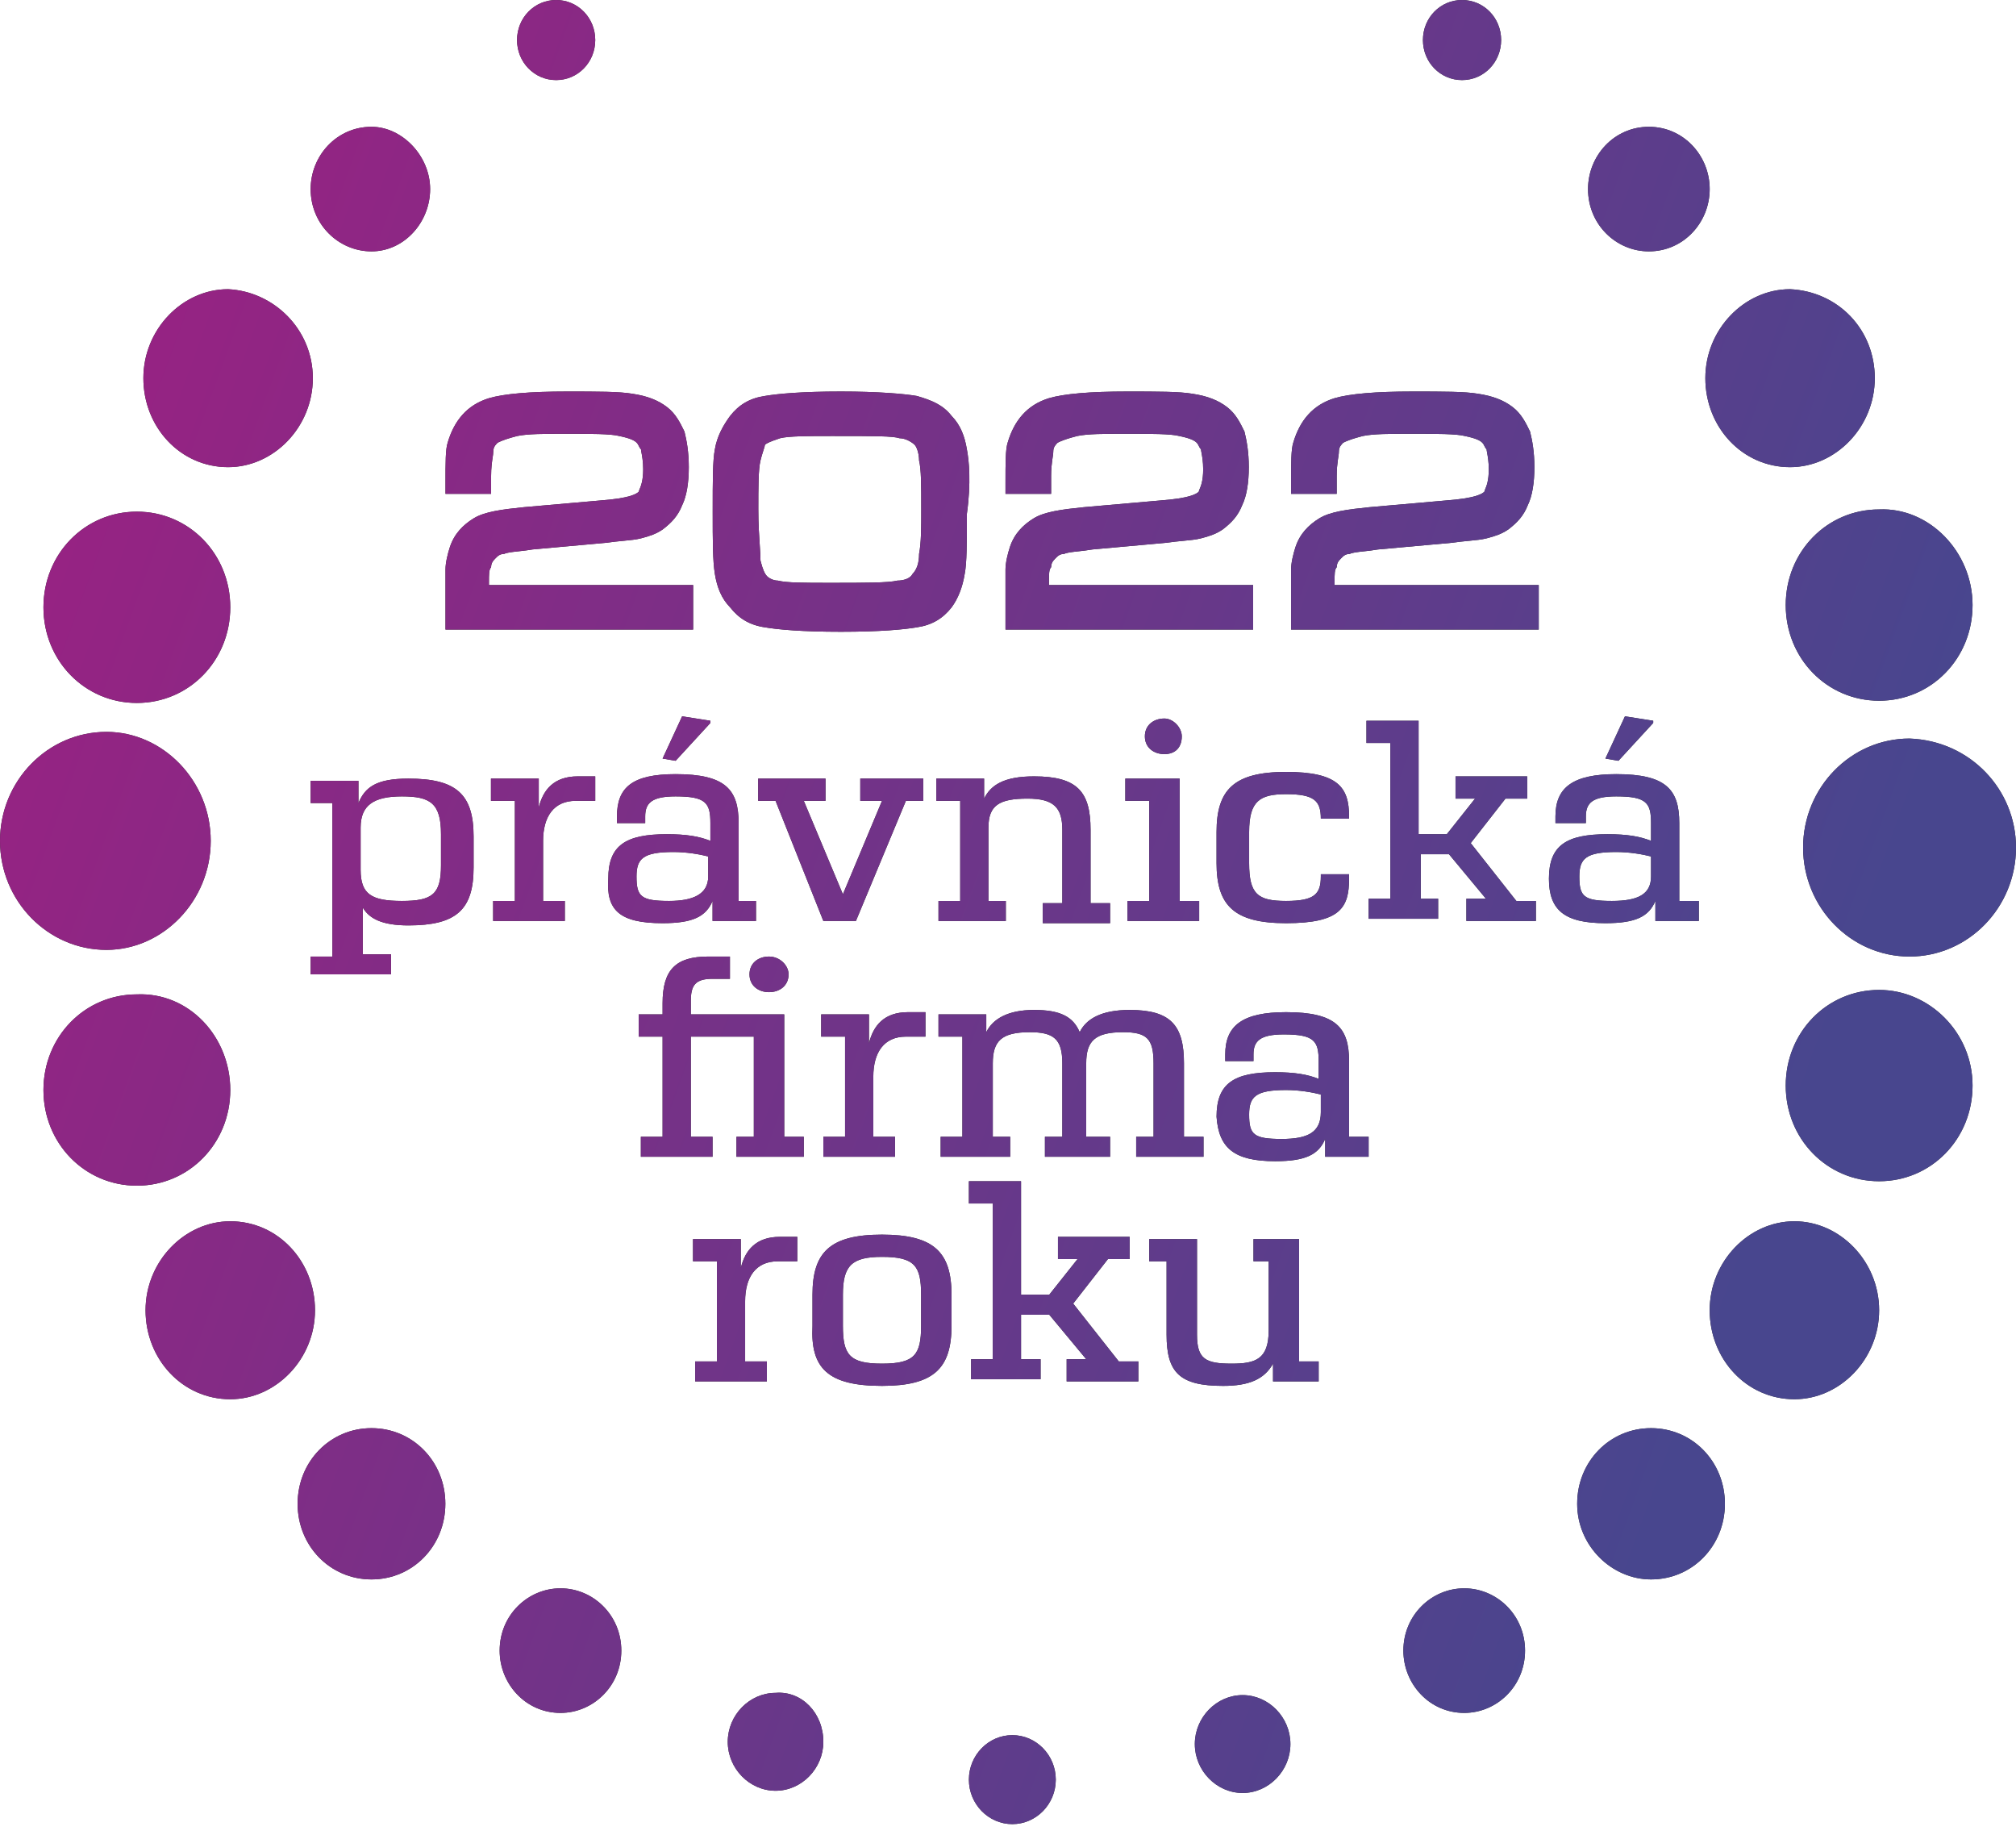 <svg width="200" height="182" viewBox="0 0 200 182" fill="none" xmlns="http://www.w3.org/2000/svg">
<path fill-rule="evenodd" clip-rule="evenodd" d="M145.043 7.943C147.198 7.943 148.922 6.178 148.922 3.971C148.922 1.765 147.198 0 145.043 0C142.888 0 141.164 1.765 141.164 3.971C141.164 6.178 142.888 7.943 145.043 7.943ZM61.638 163.712C61.638 167.242 58.836 169.89 55.604 169.89C52.155 169.89 49.569 167.021 49.569 163.712C49.569 160.182 52.371 157.534 55.604 157.534C58.836 157.534 61.638 160.182 61.638 163.712ZM145.259 169.89C148.491 169.89 151.293 167.242 151.293 163.712C151.293 160.182 148.491 157.534 145.259 157.534C142.026 157.534 139.224 160.182 139.224 163.712C139.224 167.021 141.81 169.89 145.259 169.89ZM81.681 172.758C81.681 175.405 79.526 177.612 76.94 177.612C74.354 177.612 72.198 175.405 72.198 172.758C72.198 170.11 74.354 167.904 76.94 167.904C79.526 167.683 81.681 169.89 81.681 172.758ZM123.276 177.832C125.862 177.832 128.017 175.626 128.017 172.979C128.017 170.331 125.862 168.125 123.276 168.125C120.69 168.125 118.534 170.331 118.534 172.979C118.534 175.626 120.69 177.832 123.276 177.832ZM100.431 180.921C102.802 180.921 104.741 178.936 104.741 176.509C104.741 174.082 102.802 172.096 100.431 172.096C98.06 172.096 96.121 174.082 96.121 176.509C96.121 178.936 98.06 180.921 100.431 180.921ZM59.052 3.971C59.052 6.178 57.328 7.943 55.172 7.943C53.017 7.943 51.293 6.178 51.293 3.971C51.293 1.765 53.017 0 55.172 0C57.328 0 59.052 1.765 59.052 3.971ZM163.793 156.651C167.888 156.651 171.121 153.342 171.121 149.15C171.121 144.958 167.888 141.648 163.793 141.648C159.698 141.648 156.466 144.958 156.466 149.15C156.466 153.342 159.914 156.651 163.793 156.651ZM44.181 149.15C44.181 153.342 40.948 156.651 36.854 156.651C32.758 156.651 29.526 153.342 29.526 149.15C29.526 144.958 32.758 141.648 36.854 141.648C40.948 141.648 44.181 144.958 44.181 149.15ZM163.578 24.932C167.026 24.932 169.612 22.064 169.612 18.754C169.612 15.445 167.026 12.576 163.578 12.576C160.129 12.576 157.543 15.445 157.543 18.754C157.543 22.284 160.345 24.932 163.578 24.932ZM42.672 18.754C42.672 22.064 40.086 24.932 36.854 24.932C33.621 24.932 30.819 22.284 30.819 18.754C30.819 15.445 33.405 12.576 36.854 12.576C39.871 12.576 42.672 15.445 42.672 18.754ZM22.845 138.78C27.371 138.78 31.25 134.809 31.25 129.955C31.25 125.1 27.586 121.129 22.845 121.129C18.319 121.129 14.44 125.1 14.44 129.955C14.44 134.809 18.104 138.78 22.845 138.78ZM186.422 129.955C186.422 134.809 182.543 138.78 178.017 138.78C173.276 138.78 169.612 134.809 169.612 129.955C169.612 125.1 173.491 121.129 178.017 121.129C182.543 121.129 186.422 125.1 186.422 129.955ZM22.629 46.334C27.155 46.334 31.035 42.362 31.035 37.508C31.035 32.654 27.155 28.903 22.629 28.683C18.104 28.683 14.224 32.654 14.224 37.508C14.224 42.362 17.888 46.334 22.629 46.334ZM185.991 37.508C185.991 42.362 182.112 46.334 177.586 46.334C172.845 46.334 169.181 42.362 169.181 37.508C169.181 32.654 173.06 28.683 177.586 28.683C182.328 28.903 185.991 32.654 185.991 37.508ZM186.422 117.158C191.595 117.158 195.69 112.966 195.69 107.67C195.69 102.375 191.379 98.183 186.422 98.183C181.25 98.183 177.155 102.375 177.155 107.67C177.155 112.966 181.25 117.158 186.422 117.158ZM22.845 108.111C22.845 113.407 18.75 117.599 13.578 117.599C8.405 117.599 4.31 113.407 4.31 108.111C4.31 102.816 8.405 98.624 13.578 98.624C18.75 98.404 22.845 102.816 22.845 108.111ZM186.422 69.5C191.595 69.5 195.69 65.308 195.69 60.013C195.69 54.718 191.379 50.305 186.422 50.526C181.25 50.526 177.155 54.718 177.155 60.013C177.155 65.308 181.25 69.5 186.422 69.5ZM22.845 60.234C22.845 65.529 18.75 69.721 13.578 69.721C8.405 69.721 4.31 65.529 4.31 60.234C4.31 54.938 8.405 50.746 13.578 50.746C18.75 50.746 22.845 54.938 22.845 60.234ZM10.56 94.211C16.164 94.211 20.905 89.358 20.905 83.4C20.905 77.443 16.164 72.589 10.56 72.589C4.741 72.589 0 77.443 0 83.4C0 89.358 4.741 94.211 10.56 94.211ZM200 84.062C200 90.019 195.259 94.873 189.44 94.873C183.621 94.873 178.879 90.019 178.879 84.062C178.879 78.105 183.621 73.251 189.44 73.251C195.474 73.472 200 78.326 200 84.062ZM130.819 135.029V137.015H126.293V135.25C125.431 136.794 123.922 137.456 121.336 137.456C117.026 137.456 115.733 136.132 115.733 132.381V125.1H114.009V122.894H118.75V132.381C118.75 134.809 119.612 135.25 122.198 135.25C124.569 135.25 125.862 134.809 125.862 131.94V125.1H124.353V122.894H128.879V135.029H130.819ZM112.931 137.015H105.819V134.809H107.759L104.095 130.396H101.293V134.809H103.233V136.794H96.336V134.809H98.491V119.364H96.121V117.158H101.293V128.41H104.095L106.897 124.88H104.957V122.673H112.069V124.88H109.914L106.466 129.293L110.991 135.029H112.931V137.015ZM83.621 131.499C83.621 134.367 84.267 135.25 87.5 135.25C90.733 135.25 91.379 134.367 91.379 131.499V128.41C91.379 125.542 90.733 124.659 87.5 124.659C84.483 124.659 83.621 125.542 83.621 128.41V131.499ZM94.396 131.499C94.396 135.691 92.672 137.456 87.5 137.456C82.112 137.456 80.388 135.691 80.604 131.499V128.41C80.604 124.218 82.328 122.453 87.5 122.453C92.672 122.453 94.396 124.218 94.396 128.41V131.499ZM76.078 135.029V137.015H68.965V135.029H71.121V125.1H68.75V122.894H73.492V125.762C73.922 123.997 75 122.673 77.371 122.673H79.095V125.1H77.155C75 125.1 73.922 126.645 73.922 129.072V135.029H76.078ZM127.155 112.966C124.353 112.966 123.922 112.524 123.922 110.539C123.922 108.773 124.569 108.111 127.586 108.111C128.879 108.111 130.172 108.332 131.034 108.553V110.318C131.034 112.304 129.741 112.966 127.155 112.966ZM126.509 115.172C129.526 115.172 130.819 114.51 131.466 112.966V114.731H135.776V112.745H133.836V105.243C133.836 101.934 132.543 100.389 127.586 100.389C123.276 100.389 121.552 101.713 121.552 104.581V105.243H124.353V104.581C124.353 103.257 125 102.596 127.371 102.596C130.388 102.596 130.819 103.257 130.819 105.243V107.008C129.741 106.567 128.448 106.346 126.509 106.346C122.414 106.346 120.69 107.45 120.69 110.759C120.905 113.848 122.414 115.172 126.509 115.172ZM112.716 114.731H119.397V112.745H117.457V105.464C117.457 101.713 116.164 100.169 112.069 100.169C109.267 100.169 107.759 101.051 107.112 102.375C106.466 100.831 105.172 100.169 102.586 100.169C100 100.169 98.491 101.051 97.845 102.375V100.61H93.104V102.816H95.474V112.745H93.319V114.731H100.216V112.745H98.491V105.464C98.491 103.257 99.353 102.375 102.155 102.375C104.526 102.375 105.388 103.037 105.388 105.464V112.745H103.664V114.731H110.129V112.745H107.759V105.464C107.759 103.257 108.621 102.375 111.422 102.375C113.793 102.375 114.44 103.037 114.44 105.464V112.745H112.716V114.731ZM88.793 114.731V112.745H86.638V106.788C86.638 104.361 87.715 102.816 89.871 102.816H91.81V100.389H90.086C87.715 100.389 86.638 101.713 86.207 103.478V100.61H81.465V102.816H83.836V112.745H81.681V114.731H88.793ZM76.293 98.404C77.371 98.404 78.233 97.742 78.233 96.639C78.233 95.756 77.371 94.873 76.293 94.873C75.215 94.873 74.354 95.535 74.354 96.639C74.354 97.742 75.215 98.404 76.293 98.404ZM63.578 114.731H70.69V112.745H68.534V102.816H74.784V112.745H73.06V114.731H79.742V112.745H77.802V100.61H68.534V99.286C68.534 97.742 68.965 97.08 70.69 97.08H72.414V94.873H70.258C67.026 94.873 65.733 96.197 65.733 99.507V100.61H63.362V102.816H65.733V112.745H63.578V114.731ZM161.207 71.045L164.009 71.486V71.707L160.56 75.457L159.267 75.237L161.207 71.045ZM156.681 86.93C156.681 88.916 157.112 89.358 159.914 89.358C162.5 89.358 163.793 88.696 163.793 86.93V84.945C162.931 84.724 161.638 84.504 160.345 84.504C157.328 84.504 156.681 85.166 156.681 86.93ZM164.224 89.358C163.578 90.902 162.284 91.564 159.267 91.564C155.172 91.564 153.664 90.24 153.664 87.151C153.664 83.842 155.388 82.738 159.483 82.738C161.422 82.738 162.716 82.959 163.793 83.4V81.635C163.793 79.65 163.362 78.988 160.345 78.988C157.974 78.988 157.328 79.65 157.328 80.973V81.635H154.31V80.973C154.31 78.105 156.034 76.781 160.345 76.781C165.302 76.781 166.595 78.326 166.595 81.635V89.358H168.534V91.343H164.224V89.358ZM152.371 91.343H145.474V89.137H147.414L143.75 84.724H140.948V89.137H142.672V91.123H135.776V89.137H137.931V73.692H135.56V71.486H140.733V82.738H143.534L146.336 79.208H144.397V77.002H151.509V79.208H149.353L145.905 83.621L150.431 89.358H152.371V91.343ZM133.836 87.151C133.836 90.019 132.974 91.564 127.586 91.564C122.414 91.564 120.69 89.799 120.69 85.607V82.518C120.69 78.326 122.414 76.561 127.586 76.561C132.759 76.561 133.836 78.105 133.836 80.973V81.194H131.034C131.034 79.429 130.388 78.767 127.586 78.767C125 78.767 123.922 79.429 123.922 82.518V85.607C123.922 88.696 124.784 89.358 127.586 89.358C130.388 89.358 131.034 88.696 131.034 86.93V86.71H133.836V87.151ZM118.966 91.343H111.853V89.358H114.009V79.429H111.638V77.223H117.026V89.358H118.966V91.343ZM117.241 73.031C117.241 74.134 116.595 74.795 115.517 74.795C114.44 74.795 113.578 74.134 113.578 73.031C113.578 71.927 114.44 71.265 115.517 71.265C116.379 71.265 117.241 72.148 117.241 73.031ZM99.784 89.358V91.343H93.104V89.358H95.258V79.429H92.888V77.223H97.629V79.208C98.276 77.884 99.569 77.002 102.586 77.002C106.897 77.002 108.19 78.546 108.19 82.297V89.578H110.129V91.564H103.448V89.578H105.388V82.297C105.388 80.091 104.526 79.208 101.94 79.208C99.138 79.208 98.06 79.87 98.06 82.077V89.358H99.784ZM84.914 91.343H81.681L76.94 79.429H75.216V77.223H81.896V79.429H79.742L83.621 88.696L87.5 79.429H85.345V77.223H91.595V79.429H89.871L84.914 91.343ZM67.672 71.045L70.474 71.486V71.707L67.026 75.457L65.733 75.237L67.672 71.045ZM63.146 86.93C63.146 88.916 63.578 89.358 66.379 89.358C68.75 89.358 70.258 88.696 70.258 86.93V84.945C69.396 84.724 68.104 84.504 66.81 84.504C63.793 84.504 63.146 85.166 63.146 86.93ZM70.69 89.358C70.043 90.902 68.75 91.564 65.733 91.564C61.422 91.564 60.129 90.24 60.345 87.151C60.345 83.842 62.069 82.738 66.164 82.738C68.104 82.738 69.396 82.959 70.474 83.4V81.635C70.474 79.65 70.043 78.988 67.026 78.988C64.655 78.988 64.008 79.65 64.008 80.973V81.635H61.207V80.973C61.207 78.105 62.715 76.781 67.026 76.781C71.983 76.781 73.276 78.326 73.276 81.635V89.358H75V91.343H70.69V89.358ZM56.035 89.358V91.343H48.922V89.358H51.078V79.429H48.707V77.223H53.448V80.091C53.879 78.326 54.957 77.002 57.328 77.002H59.052V79.429H57.112C54.957 79.429 53.879 80.973 53.879 83.4V89.358H56.035ZM35.776 86.269C35.776 88.696 36.854 89.358 39.871 89.358C42.888 89.358 43.75 88.696 43.75 85.827V82.738C43.75 79.65 42.672 78.988 39.871 78.988C37.069 78.988 35.776 79.87 35.776 82.077V86.269ZM38.793 96.639H30.819V94.873H32.974V79.65H30.819V77.443H35.56V79.65C36.207 78.105 37.285 77.223 40.517 77.223C45.258 77.223 46.983 78.767 46.983 82.959V86.048C46.983 90.24 45.258 91.784 40.517 91.784C37.931 91.784 36.638 91.123 35.992 90.019V94.653H38.793V96.639ZM48.506 57.807C48.506 56.924 48.506 56.483 48.721 56.262C48.721 56.064 48.765 55.91 48.832 55.781C48.915 55.623 49.034 55.501 49.152 55.38C49.368 55.159 49.583 54.938 50.014 54.938C50.272 54.807 50.758 54.754 51.384 54.685C51.616 54.66 51.867 54.633 52.133 54.598C52.256 54.583 52.381 54.565 52.509 54.546C52.61 54.531 52.712 54.515 52.816 54.497L60.144 53.835C60.787 53.741 61.352 53.687 61.856 53.639C62.532 53.574 63.098 53.52 63.592 53.394C64.454 53.173 65.101 52.953 65.747 52.511C66.609 51.849 67.256 51.188 67.687 50.084C68.118 49.202 68.333 47.878 68.333 46.334C68.333 44.789 68.118 43.686 67.902 42.803C67.471 41.921 67.04 41.038 66.178 40.377C65.316 39.715 64.238 39.273 62.73 39.053C61.437 38.832 59.282 38.832 56.264 38.832C52.601 38.832 50.014 39.053 48.506 39.494C46.351 40.156 45.058 41.7 44.411 43.907C44.195 44.568 44.195 45.892 44.195 47.878V48.981H48.721V47.216C48.721 46.38 48.808 45.808 48.87 45.389L48.871 45.384L48.872 45.38C48.908 45.139 48.937 44.95 48.937 44.789C48.937 44.348 49.152 44.127 49.368 43.907C49.799 43.686 50.445 43.465 51.308 43.245C52.385 43.024 53.894 43.024 56.264 43.024C58.635 43.024 60.575 43.024 61.437 43.245C62.514 43.465 62.945 43.686 63.161 43.907C63.269 44.017 63.323 44.127 63.377 44.238C63.43 44.348 63.484 44.458 63.592 44.568C63.592 44.637 63.612 44.747 63.641 44.899C63.672 45.067 63.713 45.285 63.746 45.554C63.781 45.833 63.808 46.166 63.808 46.554C63.808 47.675 63.58 48.215 63.456 48.511L63.454 48.514C63.433 48.564 63.415 48.608 63.402 48.645C63.386 48.691 63.376 48.728 63.376 48.761C63.161 48.981 62.514 49.422 59.497 49.643L51.954 50.305C49.799 50.526 48.075 50.746 46.997 51.408C45.92 52.07 45.058 52.953 44.626 54.276C44.411 54.938 44.195 55.821 44.195 56.483V60.013V62.44H68.764V58.027H48.506V57.807ZM104.277 56.262C104.061 56.483 104.061 56.924 104.061 57.807V58.027H124.32V62.44H99.751V60.013V56.483C99.751 55.821 99.966 54.938 100.182 54.276C100.613 52.953 101.475 52.07 102.553 51.408C103.63 50.746 105.354 50.526 107.51 50.305L115.053 49.643C118.07 49.422 118.716 48.981 118.932 48.761C118.932 48.7 118.964 48.623 119.012 48.511C119.136 48.215 119.363 47.675 119.363 46.554C119.363 45.792 119.26 45.24 119.197 44.899C119.168 44.747 119.148 44.637 119.148 44.568C119.04 44.458 118.986 44.348 118.932 44.238C118.907 44.185 118.881 44.134 118.85 44.082C118.831 44.05 118.81 44.018 118.786 43.986C118.765 43.959 118.742 43.933 118.716 43.907C118.501 43.686 118.07 43.465 116.992 43.245C116.13 43.024 114.191 43.024 111.82 43.024C109.449 43.024 107.941 43.024 106.863 43.245C106.637 43.303 106.425 43.36 106.229 43.418C105.952 43.5 105.705 43.581 105.487 43.663C105.27 43.744 105.082 43.825 104.923 43.907C104.708 44.127 104.492 44.348 104.492 44.789C104.492 45.23 104.277 45.892 104.277 47.216V48.981H99.751V47.878C99.751 45.892 99.751 44.568 99.966 43.907C100.613 41.7 101.906 40.156 104.061 39.494C105.57 39.053 108.156 38.832 111.82 38.832C114.837 38.832 116.992 38.832 118.286 39.053C119.794 39.273 120.872 39.715 121.734 40.377C122.596 41.038 123.027 41.921 123.458 42.803C123.673 43.686 123.889 44.789 123.889 46.334C123.889 47.878 123.673 49.202 123.242 50.084C122.811 51.188 122.165 51.849 121.303 52.511C120.656 52.953 120.01 53.173 119.148 53.394C118.653 53.52 118.088 53.574 117.411 53.639C116.908 53.687 116.343 53.741 115.699 53.835L108.372 54.497C107.852 54.586 107.367 54.639 106.945 54.685L106.94 54.685C106.314 54.754 105.827 54.807 105.57 54.938C105.139 54.938 104.923 55.159 104.708 55.38C104.573 55.518 104.438 55.656 104.356 55.848C104.307 55.963 104.277 56.097 104.277 56.262ZM95.92 44.568C95.704 43.245 95.273 42.141 94.411 41.259C93.549 40.156 92.471 39.715 90.962 39.273C89.669 39.053 87.083 38.832 83.419 38.832C79.54 38.832 77.169 39.053 75.876 39.273C74.368 39.494 73.29 40.156 72.428 41.259C71.781 42.141 71.135 43.245 70.919 44.568C70.704 45.672 70.704 47.657 70.704 50.746C70.704 53.614 70.704 55.6 70.919 56.924C71.135 58.248 71.566 59.351 72.428 60.234C73.29 61.337 74.368 61.998 75.876 62.219C77.169 62.44 79.54 62.661 83.419 62.661C87.299 62.661 89.669 62.44 90.962 62.219C92.471 61.998 93.549 61.337 94.411 60.234C95.057 59.351 95.488 58.248 95.704 56.924C95.92 55.821 95.92 53.835 95.92 50.967C96.35 47.878 96.135 45.672 95.92 44.568ZM76.092 57.145C75.876 56.924 75.661 56.483 75.445 55.6C75.445 55.156 75.41 54.64 75.369 54.024C75.307 53.11 75.23 51.975 75.23 50.526C75.23 48.319 75.23 46.554 75.445 45.672C75.606 45.014 75.766 44.602 75.838 44.343C75.862 44.254 75.876 44.184 75.876 44.127C75.931 44.071 76.013 44.016 76.116 43.96C76.419 43.795 76.902 43.63 77.385 43.465C78.247 43.245 80.187 43.245 82.558 43.245C86.868 43.245 88.592 43.245 89.238 43.465C89.885 43.465 90.531 43.907 90.747 44.127C90.962 44.348 91.178 45.01 91.178 45.672C91.394 46.554 91.394 48.099 91.394 50.526C91.394 52.291 91.394 53.835 91.178 54.938C91.178 55.821 90.962 56.483 90.531 56.924C90.316 57.365 89.669 57.586 89.023 57.586C88.161 57.807 85.79 57.807 82.342 57.807C79.756 57.807 78.031 57.807 77.169 57.586C76.738 57.586 76.308 57.365 76.092 57.145Z" fill="#2A2A28"/>
<path fill-rule="evenodd" clip-rule="evenodd" d="M145.043 7.943C147.198 7.943 148.922 6.178 148.922 3.971C148.922 1.765 147.198 0 145.043 0C142.888 0 141.164 1.765 141.164 3.971C141.164 6.178 142.888 7.943 145.043 7.943ZM61.638 163.712C61.638 167.242 58.836 169.89 55.604 169.89C52.155 169.89 49.569 167.021 49.569 163.712C49.569 160.182 52.371 157.534 55.604 157.534C58.836 157.534 61.638 160.182 61.638 163.712ZM145.259 169.89C148.491 169.89 151.293 167.242 151.293 163.712C151.293 160.182 148.491 157.534 145.259 157.534C142.026 157.534 139.224 160.182 139.224 163.712C139.224 167.021 141.81 169.89 145.259 169.89ZM81.681 172.758C81.681 175.405 79.526 177.612 76.94 177.612C74.354 177.612 72.198 175.405 72.198 172.758C72.198 170.11 74.354 167.904 76.94 167.904C79.526 167.683 81.681 169.89 81.681 172.758ZM123.276 177.832C125.862 177.832 128.017 175.626 128.017 172.979C128.017 170.331 125.862 168.125 123.276 168.125C120.69 168.125 118.534 170.331 118.534 172.979C118.534 175.626 120.69 177.832 123.276 177.832ZM100.431 180.921C102.802 180.921 104.741 178.936 104.741 176.509C104.741 174.082 102.802 172.096 100.431 172.096C98.06 172.096 96.121 174.082 96.121 176.509C96.121 178.936 98.06 180.921 100.431 180.921ZM59.052 3.971C59.052 6.178 57.328 7.943 55.172 7.943C53.017 7.943 51.293 6.178 51.293 3.971C51.293 1.765 53.017 0 55.172 0C57.328 0 59.052 1.765 59.052 3.971ZM163.793 156.651C167.888 156.651 171.121 153.342 171.121 149.15C171.121 144.958 167.888 141.648 163.793 141.648C159.698 141.648 156.466 144.958 156.466 149.15C156.466 153.342 159.914 156.651 163.793 156.651ZM44.181 149.15C44.181 153.342 40.948 156.651 36.854 156.651C32.758 156.651 29.526 153.342 29.526 149.15C29.526 144.958 32.758 141.648 36.854 141.648C40.948 141.648 44.181 144.958 44.181 149.15ZM163.578 24.932C167.026 24.932 169.612 22.064 169.612 18.754C169.612 15.445 167.026 12.576 163.578 12.576C160.129 12.576 157.543 15.445 157.543 18.754C157.543 22.284 160.345 24.932 163.578 24.932ZM42.672 18.754C42.672 22.064 40.086 24.932 36.854 24.932C33.621 24.932 30.819 22.284 30.819 18.754C30.819 15.445 33.405 12.576 36.854 12.576C39.871 12.576 42.672 15.445 42.672 18.754ZM22.845 138.78C27.371 138.78 31.25 134.809 31.25 129.955C31.25 125.1 27.586 121.129 22.845 121.129C18.319 121.129 14.44 125.1 14.44 129.955C14.44 134.809 18.104 138.78 22.845 138.78ZM186.422 129.955C186.422 134.809 182.543 138.78 178.017 138.78C173.276 138.78 169.612 134.809 169.612 129.955C169.612 125.1 173.491 121.129 178.017 121.129C182.543 121.129 186.422 125.1 186.422 129.955ZM22.629 46.334C27.155 46.334 31.035 42.362 31.035 37.508C31.035 32.654 27.155 28.903 22.629 28.683C18.104 28.683 14.224 32.654 14.224 37.508C14.224 42.362 17.888 46.334 22.629 46.334ZM185.991 37.508C185.991 42.362 182.112 46.334 177.586 46.334C172.845 46.334 169.181 42.362 169.181 37.508C169.181 32.654 173.06 28.683 177.586 28.683C182.328 28.903 185.991 32.654 185.991 37.508ZM186.422 117.158C191.595 117.158 195.69 112.966 195.69 107.67C195.69 102.375 191.379 98.183 186.422 98.183C181.25 98.183 177.155 102.375 177.155 107.67C177.155 112.966 181.25 117.158 186.422 117.158ZM22.845 108.111C22.845 113.407 18.75 117.599 13.578 117.599C8.405 117.599 4.31 113.407 4.31 108.111C4.31 102.816 8.405 98.624 13.578 98.624C18.75 98.404 22.845 102.816 22.845 108.111ZM186.422 69.5C191.595 69.5 195.69 65.308 195.69 60.013C195.69 54.718 191.379 50.305 186.422 50.526C181.25 50.526 177.155 54.718 177.155 60.013C177.155 65.308 181.25 69.5 186.422 69.5ZM22.845 60.234C22.845 65.529 18.75 69.721 13.578 69.721C8.405 69.721 4.31 65.529 4.31 60.234C4.31 54.938 8.405 50.746 13.578 50.746C18.75 50.746 22.845 54.938 22.845 60.234ZM10.56 94.211C16.164 94.211 20.905 89.358 20.905 83.4C20.905 77.443 16.164 72.589 10.56 72.589C4.741 72.589 0 77.443 0 83.4C0 89.358 4.741 94.211 10.56 94.211ZM200 84.062C200 90.019 195.259 94.873 189.44 94.873C183.621 94.873 178.879 90.019 178.879 84.062C178.879 78.105 183.621 73.251 189.44 73.251C195.474 73.472 200 78.326 200 84.062ZM130.819 135.029V137.015H126.293V135.25C125.431 136.794 123.922 137.456 121.336 137.456C117.026 137.456 115.733 136.132 115.733 132.381V125.1H114.009V122.894H118.75V132.381C118.75 134.809 119.612 135.25 122.198 135.25C124.569 135.25 125.862 134.809 125.862 131.94V125.1H124.353V122.894H128.879V135.029H130.819ZM112.931 137.015H105.819V134.809H107.759L104.095 130.396H101.293V134.809H103.233V136.794H96.336V134.809H98.491V119.364H96.121V117.158H101.293V128.41H104.095L106.897 124.88H104.957V122.673H112.069V124.88H109.914L106.466 129.293L110.991 135.029H112.931V137.015ZM83.621 131.499C83.621 134.367 84.267 135.25 87.5 135.25C90.733 135.25 91.379 134.367 91.379 131.499V128.41C91.379 125.542 90.733 124.659 87.5 124.659C84.483 124.659 83.621 125.542 83.621 128.41V131.499ZM94.396 131.499C94.396 135.691 92.672 137.456 87.5 137.456C82.112 137.456 80.388 135.691 80.604 131.499V128.41C80.604 124.218 82.328 122.453 87.5 122.453C92.672 122.453 94.396 124.218 94.396 128.41V131.499ZM76.078 135.029V137.015H68.965V135.029H71.121V125.1H68.75V122.894H73.492V125.762C73.922 123.997 75 122.673 77.371 122.673H79.095V125.1H77.155C75 125.1 73.922 126.645 73.922 129.072V135.029H76.078ZM127.155 112.966C124.353 112.966 123.922 112.524 123.922 110.539C123.922 108.773 124.569 108.111 127.586 108.111C128.879 108.111 130.172 108.332 131.034 108.553V110.318C131.034 112.304 129.741 112.966 127.155 112.966ZM126.509 115.172C129.526 115.172 130.819 114.51 131.466 112.966V114.731H135.776V112.745H133.836V105.243C133.836 101.934 132.543 100.389 127.586 100.389C123.276 100.389 121.552 101.713 121.552 104.581V105.243H124.353V104.581C124.353 103.257 125 102.596 127.371 102.596C130.388 102.596 130.819 103.257 130.819 105.243V107.008C129.741 106.567 128.448 106.346 126.509 106.346C122.414 106.346 120.69 107.45 120.69 110.759C120.905 113.848 122.414 115.172 126.509 115.172ZM112.716 114.731H119.397V112.745H117.457V105.464C117.457 101.713 116.164 100.169 112.069 100.169C109.267 100.169 107.759 101.051 107.112 102.375C106.466 100.831 105.172 100.169 102.586 100.169C100 100.169 98.491 101.051 97.845 102.375V100.61H93.104V102.816H95.474V112.745H93.319V114.731H100.216V112.745H98.491V105.464C98.491 103.257 99.353 102.375 102.155 102.375C104.526 102.375 105.388 103.037 105.388 105.464V112.745H103.664V114.731H110.129V112.745H107.759V105.464C107.759 103.257 108.621 102.375 111.422 102.375C113.793 102.375 114.44 103.037 114.44 105.464V112.745H112.716V114.731ZM88.793 114.731V112.745H86.638V106.788C86.638 104.361 87.715 102.816 89.871 102.816H91.81V100.389H90.086C87.715 100.389 86.638 101.713 86.207 103.478V100.61H81.465V102.816H83.836V112.745H81.681V114.731H88.793ZM76.293 98.404C77.371 98.404 78.233 97.742 78.233 96.639C78.233 95.756 77.371 94.873 76.293 94.873C75.215 94.873 74.354 95.535 74.354 96.639C74.354 97.742 75.215 98.404 76.293 98.404ZM63.578 114.731H70.69V112.745H68.534V102.816H74.784V112.745H73.06V114.731H79.742V112.745H77.802V100.61H68.534V99.286C68.534 97.742 68.965 97.08 70.69 97.08H72.414V94.873H70.258C67.026 94.873 65.733 96.197 65.733 99.507V100.61H63.362V102.816H65.733V112.745H63.578V114.731ZM161.207 71.045L164.009 71.486V71.707L160.56 75.457L159.267 75.237L161.207 71.045ZM156.681 86.93C156.681 88.916 157.112 89.358 159.914 89.358C162.5 89.358 163.793 88.696 163.793 86.93V84.945C162.931 84.724 161.638 84.504 160.345 84.504C157.328 84.504 156.681 85.166 156.681 86.93ZM164.224 89.358C163.578 90.902 162.284 91.564 159.267 91.564C155.172 91.564 153.664 90.24 153.664 87.151C153.664 83.842 155.388 82.738 159.483 82.738C161.422 82.738 162.716 82.959 163.793 83.4V81.635C163.793 79.65 163.362 78.988 160.345 78.988C157.974 78.988 157.328 79.65 157.328 80.973V81.635H154.31V80.973C154.31 78.105 156.034 76.781 160.345 76.781C165.302 76.781 166.595 78.326 166.595 81.635V89.358H168.534V91.343H164.224V89.358ZM152.371 91.343H145.474V89.137H147.414L143.75 84.724H140.948V89.137H142.672V91.123H135.776V89.137H137.931V73.692H135.56V71.486H140.733V82.738H143.534L146.336 79.208H144.397V77.002H151.509V79.208H149.353L145.905 83.621L150.431 89.358H152.371V91.343ZM133.836 87.151C133.836 90.019 132.974 91.564 127.586 91.564C122.414 91.564 120.69 89.799 120.69 85.607V82.518C120.69 78.326 122.414 76.561 127.586 76.561C132.759 76.561 133.836 78.105 133.836 80.973V81.194H131.034C131.034 79.429 130.388 78.767 127.586 78.767C125 78.767 123.922 79.429 123.922 82.518V85.607C123.922 88.696 124.784 89.358 127.586 89.358C130.388 89.358 131.034 88.696 131.034 86.93V86.71H133.836V87.151ZM118.966 91.343H111.853V89.358H114.009V79.429H111.638V77.223H117.026V89.358H118.966V91.343ZM117.241 73.031C117.241 74.134 116.595 74.795 115.517 74.795C114.44 74.795 113.578 74.134 113.578 73.031C113.578 71.927 114.44 71.265 115.517 71.265C116.379 71.265 117.241 72.148 117.241 73.031ZM99.784 89.358V91.343H93.104V89.358H95.258V79.429H92.888V77.223H97.629V79.208C98.276 77.884 99.569 77.002 102.586 77.002C106.897 77.002 108.19 78.546 108.19 82.297V89.578H110.129V91.564H103.448V89.578H105.388V82.297C105.388 80.091 104.526 79.208 101.94 79.208C99.138 79.208 98.06 79.87 98.06 82.077V89.358H99.784ZM84.914 91.343H81.681L76.94 79.429H75.216V77.223H81.896V79.429H79.742L83.621 88.696L87.5 79.429H85.345V77.223H91.595V79.429H89.871L84.914 91.343ZM67.672 71.045L70.474 71.486V71.707L67.026 75.457L65.733 75.237L67.672 71.045ZM63.146 86.93C63.146 88.916 63.578 89.358 66.379 89.358C68.75 89.358 70.258 88.696 70.258 86.93V84.945C69.396 84.724 68.104 84.504 66.81 84.504C63.793 84.504 63.146 85.166 63.146 86.93ZM70.69 89.358C70.043 90.902 68.75 91.564 65.733 91.564C61.422 91.564 60.129 90.24 60.345 87.151C60.345 83.842 62.069 82.738 66.164 82.738C68.104 82.738 69.396 82.959 70.474 83.4V81.635C70.474 79.65 70.043 78.988 67.026 78.988C64.655 78.988 64.008 79.65 64.008 80.973V81.635H61.207V80.973C61.207 78.105 62.715 76.781 67.026 76.781C71.983 76.781 73.276 78.326 73.276 81.635V89.358H75V91.343H70.69V89.358ZM56.035 89.358V91.343H48.922V89.358H51.078V79.429H48.707V77.223H53.448V80.091C53.879 78.326 54.957 77.002 57.328 77.002H59.052V79.429H57.112C54.957 79.429 53.879 80.973 53.879 83.4V89.358H56.035ZM35.776 86.269C35.776 88.696 36.854 89.358 39.871 89.358C42.888 89.358 43.75 88.696 43.75 85.827V82.738C43.75 79.65 42.672 78.988 39.871 78.988C37.069 78.988 35.776 79.87 35.776 82.077V86.269ZM38.793 96.639H30.819V94.873H32.974V79.65H30.819V77.443H35.56V79.65C36.207 78.105 37.285 77.223 40.517 77.223C45.258 77.223 46.983 78.767 46.983 82.959V86.048C46.983 90.24 45.258 91.784 40.517 91.784C37.931 91.784 36.638 91.123 35.992 90.019V94.653H38.793V96.639ZM48.506 57.807C48.506 56.924 48.506 56.483 48.721 56.262C48.721 56.064 48.765 55.91 48.832 55.781C48.915 55.623 49.034 55.501 49.152 55.38C49.368 55.159 49.583 54.938 50.014 54.938C50.272 54.807 50.758 54.754 51.384 54.685C51.616 54.66 51.867 54.633 52.133 54.598C52.256 54.583 52.381 54.565 52.509 54.546C52.61 54.531 52.712 54.515 52.816 54.497L60.144 53.835C60.787 53.741 61.352 53.687 61.856 53.639C62.532 53.574 63.098 53.52 63.592 53.394C64.454 53.173 65.101 52.953 65.747 52.511C66.609 51.849 67.256 51.188 67.687 50.084C68.118 49.202 68.333 47.878 68.333 46.334C68.333 44.789 68.118 43.686 67.902 42.803C67.471 41.921 67.04 41.038 66.178 40.377C65.316 39.715 64.238 39.273 62.73 39.053C61.437 38.832 59.282 38.832 56.264 38.832C52.601 38.832 50.014 39.053 48.506 39.494C46.351 40.156 45.058 41.7 44.411 43.907C44.195 44.568 44.195 45.892 44.195 47.878V48.981H48.721V47.216C48.721 46.38 48.808 45.808 48.87 45.389L48.871 45.384L48.872 45.38C48.908 45.139 48.937 44.95 48.937 44.789C48.937 44.348 49.152 44.127 49.368 43.907C49.799 43.686 50.445 43.465 51.308 43.245C52.385 43.024 53.894 43.024 56.264 43.024C58.635 43.024 60.575 43.024 61.437 43.245C62.514 43.465 62.945 43.686 63.161 43.907C63.269 44.017 63.323 44.127 63.377 44.238C63.43 44.348 63.484 44.458 63.592 44.568C63.592 44.637 63.612 44.747 63.641 44.899C63.672 45.067 63.713 45.285 63.746 45.554C63.781 45.833 63.808 46.166 63.808 46.554C63.808 47.675 63.58 48.215 63.456 48.511L63.454 48.514C63.433 48.564 63.415 48.608 63.402 48.645C63.386 48.691 63.376 48.728 63.376 48.761C63.161 48.981 62.514 49.422 59.497 49.643L51.954 50.305C49.799 50.526 48.075 50.746 46.997 51.408C45.92 52.07 45.058 52.953 44.626 54.276C44.411 54.938 44.195 55.821 44.195 56.483V60.013V62.44H68.764V58.027H48.506V57.807ZM104.277 56.262C104.061 56.483 104.061 56.924 104.061 57.807V58.027H124.32V62.44H99.751V60.013V56.483C99.751 55.821 99.966 54.938 100.182 54.276C100.613 52.953 101.475 52.07 102.553 51.408C103.63 50.746 105.354 50.526 107.51 50.305L115.053 49.643C118.07 49.422 118.716 48.981 118.932 48.761C118.932 48.7 118.964 48.623 119.012 48.511C119.136 48.215 119.363 47.675 119.363 46.554C119.363 45.792 119.26 45.24 119.197 44.899C119.168 44.747 119.148 44.637 119.148 44.568C119.04 44.458 118.986 44.348 118.932 44.238C118.907 44.185 118.881 44.134 118.85 44.082C118.831 44.05 118.81 44.018 118.786 43.986C118.765 43.959 118.742 43.933 118.716 43.907C118.501 43.686 118.07 43.465 116.992 43.245C116.13 43.024 114.191 43.024 111.82 43.024C109.449 43.024 107.941 43.024 106.863 43.245C106.637 43.303 106.425 43.36 106.229 43.418C105.952 43.5 105.705 43.581 105.487 43.663C105.27 43.744 105.082 43.825 104.923 43.907C104.708 44.127 104.492 44.348 104.492 44.789C104.492 45.23 104.277 45.892 104.277 47.216V48.981H99.751V47.878C99.751 45.892 99.751 44.568 99.966 43.907C100.613 41.7 101.906 40.156 104.061 39.494C105.57 39.053 108.156 38.832 111.82 38.832C114.837 38.832 116.992 38.832 118.286 39.053C119.794 39.273 120.872 39.715 121.734 40.377C122.596 41.038 123.027 41.921 123.458 42.803C123.673 43.686 123.889 44.789 123.889 46.334C123.889 47.878 123.673 49.202 123.242 50.084C122.811 51.188 122.165 51.849 121.303 52.511C120.656 52.953 120.01 53.173 119.148 53.394C118.653 53.52 118.088 53.574 117.411 53.639C116.908 53.687 116.343 53.741 115.699 53.835L108.372 54.497C107.852 54.586 107.367 54.639 106.945 54.685L106.94 54.685C106.314 54.754 105.827 54.807 105.57 54.938C105.139 54.938 104.923 55.159 104.708 55.38C104.573 55.518 104.438 55.656 104.356 55.848C104.307 55.963 104.277 56.097 104.277 56.262ZM95.92 44.568C95.704 43.245 95.273 42.141 94.411 41.259C93.549 40.156 92.471 39.715 90.962 39.273C89.669 39.053 87.083 38.832 83.419 38.832C79.54 38.832 77.169 39.053 75.876 39.273C74.368 39.494 73.29 40.156 72.428 41.259C71.781 42.141 71.135 43.245 70.919 44.568C70.704 45.672 70.704 47.657 70.704 50.746C70.704 53.614 70.704 55.6 70.919 56.924C71.135 58.248 71.566 59.351 72.428 60.234C73.29 61.337 74.368 61.998 75.876 62.219C77.169 62.44 79.54 62.661 83.419 62.661C87.299 62.661 89.669 62.44 90.962 62.219C92.471 61.998 93.549 61.337 94.411 60.234C95.057 59.351 95.488 58.248 95.704 56.924C95.92 55.821 95.92 53.835 95.92 50.967C96.35 47.878 96.135 45.672 95.92 44.568ZM76.092 57.145C75.876 56.924 75.661 56.483 75.445 55.6C75.445 55.156 75.41 54.64 75.369 54.024C75.307 53.11 75.23 51.975 75.23 50.526C75.23 48.319 75.23 46.554 75.445 45.672C75.606 45.014 75.766 44.602 75.838 44.343C75.862 44.254 75.876 44.184 75.876 44.127C75.931 44.071 76.013 44.016 76.116 43.96C76.419 43.795 76.902 43.63 77.385 43.465C78.247 43.245 80.187 43.245 82.558 43.245C86.868 43.245 88.592 43.245 89.238 43.465C89.885 43.465 90.531 43.907 90.747 44.127C90.962 44.348 91.178 45.01 91.178 45.672C91.394 46.554 91.394 48.099 91.394 50.526C91.394 52.291 91.394 53.835 91.178 54.938C91.178 55.821 90.962 56.483 90.531 56.924C90.316 57.365 89.669 57.586 89.023 57.586C88.161 57.807 85.79 57.807 82.342 57.807C79.756 57.807 78.031 57.807 77.169 57.586C76.738 57.586 76.308 57.365 76.092 57.145Z" fill="url(#paint0_linear_911_162)"/>
<path d="M132.395 57.807C132.395 56.924 132.395 56.483 132.61 56.262C132.61 56.097 132.64 55.963 132.689 55.848C132.771 55.656 132.906 55.518 133.041 55.38C133.257 55.159 133.472 54.938 133.903 54.938C134.16 54.807 134.646 54.754 135.27 54.686L135.273 54.685L135.278 54.685L135.291 54.684C135.71 54.638 136.19 54.585 136.705 54.497L144.033 53.835C144.676 53.741 145.243 53.687 145.746 53.639C146.422 53.574 146.987 53.52 147.481 53.394C148.343 53.173 148.99 52.953 149.636 52.511C150.498 51.849 151.145 51.188 151.576 50.084C152.007 49.202 152.222 47.878 152.222 46.334C152.222 44.789 152.007 43.686 151.791 42.803C151.36 41.921 150.929 41.038 150.067 40.376C149.205 39.714 148.127 39.273 146.619 39.053C145.326 38.832 143.171 38.832 140.153 38.832C136.49 38.832 133.903 39.053 132.395 39.494C130.24 40.156 128.947 41.7 128.3 43.907C128.084 44.568 128.084 45.892 128.084 47.878V48.981H132.61V47.216C132.61 45.892 132.826 45.23 132.826 44.789C132.826 44.348 133.041 44.127 133.257 43.907C133.415 43.825 133.603 43.744 133.82 43.663C134.038 43.581 134.285 43.5 134.562 43.418C134.759 43.36 134.97 43.303 135.197 43.245C136.274 43.024 137.783 43.024 140.153 43.024C142.524 43.024 144.464 43.024 145.326 43.245C146.403 43.465 146.834 43.686 147.05 43.907C147.076 43.933 147.099 43.959 147.119 43.986C147.144 44.018 147.165 44.05 147.184 44.082C147.215 44.134 147.24 44.185 147.265 44.238C147.319 44.348 147.373 44.458 147.481 44.568C147.481 44.636 147.501 44.744 147.529 44.894L147.53 44.9C147.594 45.241 147.697 45.792 147.697 46.554C147.697 47.675 147.47 48.215 147.345 48.511C147.298 48.623 147.265 48.7 147.265 48.761C147.05 48.981 146.403 49.422 143.386 49.643L135.843 50.305C133.688 50.525 131.964 50.746 130.886 51.408C129.809 52.07 128.947 52.953 128.515 54.276C128.3 54.938 128.084 55.821 128.084 56.483V60.013V62.44H152.653V58.027H132.395V57.807Z" fill="#2A2A28"/>
<path d="M132.395 57.807C132.395 56.924 132.395 56.483 132.61 56.262C132.61 56.097 132.64 55.963 132.689 55.848C132.771 55.656 132.906 55.518 133.041 55.38C133.257 55.159 133.472 54.938 133.903 54.938C134.16 54.807 134.646 54.754 135.27 54.686L135.273 54.685L135.278 54.685L135.291 54.684C135.71 54.638 136.19 54.585 136.705 54.497L144.033 53.835C144.676 53.741 145.243 53.687 145.746 53.639C146.422 53.574 146.987 53.52 147.481 53.394C148.343 53.173 148.99 52.953 149.636 52.511C150.498 51.849 151.145 51.188 151.576 50.084C152.007 49.202 152.222 47.878 152.222 46.334C152.222 44.789 152.007 43.686 151.791 42.803C151.36 41.921 150.929 41.038 150.067 40.376C149.205 39.714 148.127 39.273 146.619 39.053C145.326 38.832 143.171 38.832 140.153 38.832C136.49 38.832 133.903 39.053 132.395 39.494C130.24 40.156 128.947 41.7 128.3 43.907C128.084 44.568 128.084 45.892 128.084 47.878V48.981H132.61V47.216C132.61 45.892 132.826 45.23 132.826 44.789C132.826 44.348 133.041 44.127 133.257 43.907C133.415 43.825 133.603 43.744 133.82 43.663C134.038 43.581 134.285 43.5 134.562 43.418C134.759 43.36 134.97 43.303 135.197 43.245C136.274 43.024 137.783 43.024 140.153 43.024C142.524 43.024 144.464 43.024 145.326 43.245C146.403 43.465 146.834 43.686 147.05 43.907C147.076 43.933 147.099 43.959 147.119 43.986C147.144 44.018 147.165 44.05 147.184 44.082C147.215 44.134 147.24 44.185 147.265 44.238C147.319 44.348 147.373 44.458 147.481 44.568C147.481 44.636 147.501 44.744 147.529 44.894L147.53 44.9C147.594 45.241 147.697 45.792 147.697 46.554C147.697 47.675 147.47 48.215 147.345 48.511C147.298 48.623 147.265 48.7 147.265 48.761C147.05 48.981 146.403 49.422 143.386 49.643L135.843 50.305C133.688 50.525 131.964 50.746 130.886 51.408C129.809 52.07 128.947 52.953 128.515 54.276C128.3 54.938 128.084 55.821 128.084 56.483V60.013V62.44H152.653V58.027H132.395V57.807Z" fill="url(#paint1_linear_911_162)"/>
<defs>
<linearGradient id="paint0_linear_911_162" x1="-13.349" y1="80.685" x2="165.89" y2="146.043" gradientUnits="userSpaceOnUse">
<stop stop-color="#9A2182"/>
<stop offset="1" stop-color="#48468E"/>
</linearGradient>
<linearGradient id="paint1_linear_911_162" x1="-13.349" y1="80.685" x2="165.89" y2="146.043" gradientUnits="userSpaceOnUse">
<stop stop-color="#9A2182"/>
<stop offset="1" stop-color="#48468E"/>
</linearGradient>
</defs>
</svg>
